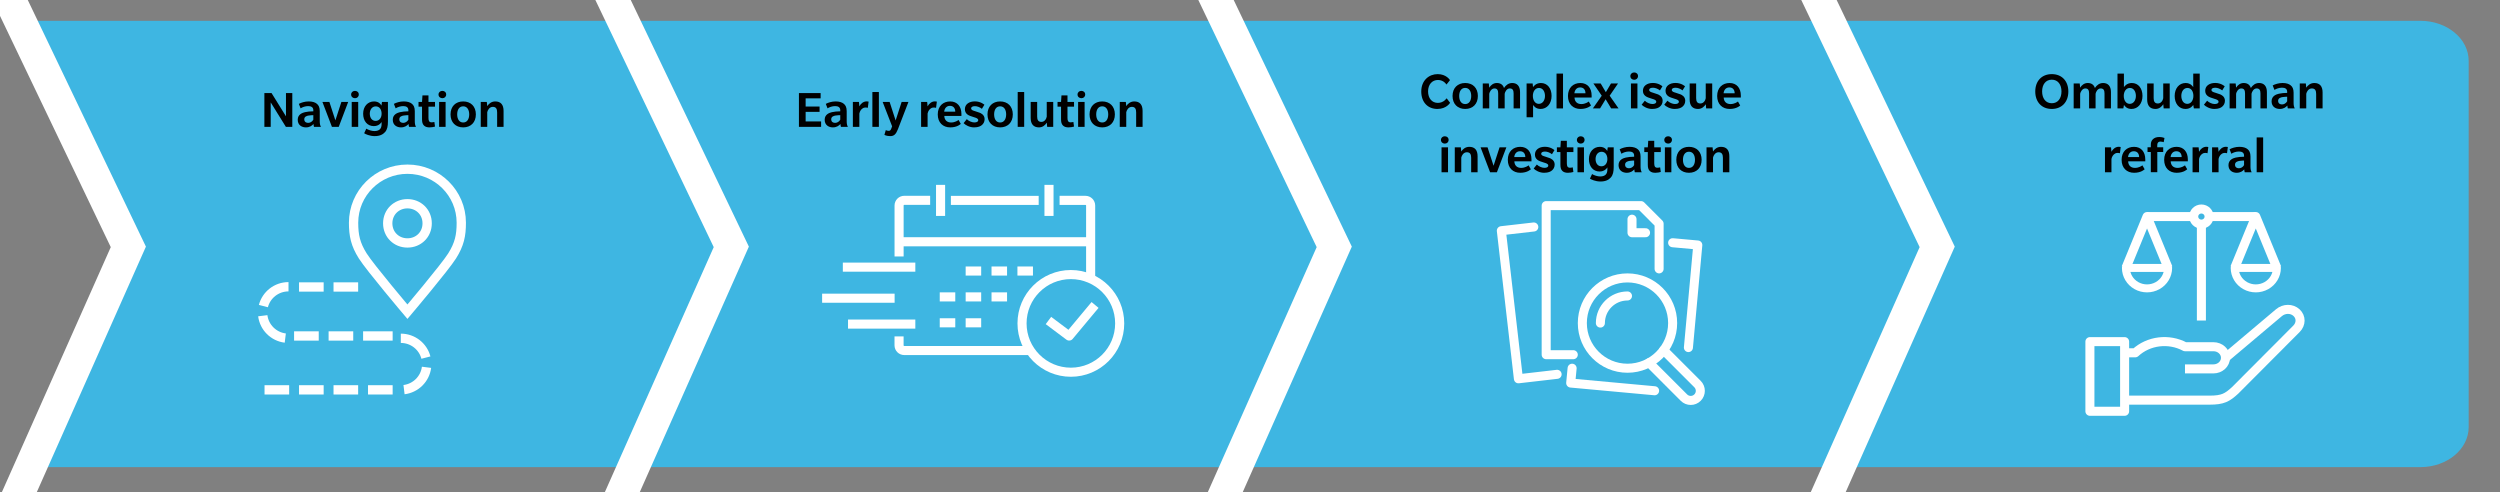 <?xml version="1.0" encoding="UTF-8"?>
<svg id="Info_Graphic_20E" data-name="Info Graphic 20E" xmlns="http://www.w3.org/2000/svg" viewBox="0 0 940.04 185">
  <rect x="0" y="0" width="940.04" height="185" fill="#808080" stroke="none"/>
  <g id="Items">
    <path d="M910.07,175.65H9.83l38.43-83.81L5.15,7.82h904.93c10.04,0,18.18,6.73,18.18,15.04v137.75c0,8.31-8.14,15.04-18.18,15.04Z" fill="#3eb6e2" stroke-width="0"/>
    <g>
      <path d="M771.51,40.97c-3.8,0-6.22-2.64-6.22-6.56s2.42-6.54,6.22-6.54,6.22,2.64,6.22,6.54-2.42,6.56-6.22,6.56ZM771.51,29.96c-2.32,0-3.64,1.86-3.64,4.42s1.3,4.44,3.64,4.44,3.64-1.88,3.64-4.44-1.32-4.42-3.64-4.42Z" fill="#000" stroke-width="0"/>
      <path d="M791.33,40.77v-5.6c0-1.1-.26-1.92-1.44-1.92s-1.82,1.36-1.92,2.02v5.5h-2.44v-5.6c0-1.1-.26-1.92-1.42-1.92s-1.84,1.36-1.94,2.02v5.5h-2.44v-9.38h2.28l.16,1.58c.62-1.02,1.6-1.76,2.86-1.76s2.28.56,2.68,1.88c.72-1.1,1.74-1.88,3.1-1.88,1.74,0,2.94,1.06,2.94,3.4v6.16h-2.42Z" fill="#000" stroke-width="0"/>
      <path d="M801.47,40.97c-1.8,0-2.56-1.12-2.82-1.52l-.24,1.32h-2.2v-13.1h2.42v5.1c.16-.24,1.06-1.56,2.96-1.56,2.46,0,4.02,2.02,4.02,4.86s-1.7,4.9-4.14,4.9ZM800.87,33.07c-1.44,0-2.3,1.36-2.3,2.98s.8,3,2.24,3,2.32-1.36,2.32-2.98-.8-3-2.26-3Z" fill="#000" stroke-width="0"/>
      <path d="M813.57,40.77l-.14-1.58c-.56.86-1.48,1.78-2.92,1.78-2.06,0-3.14-1.22-3.14-3.56v-6.02h2.44v5.52c0,1.26.42,2,1.6,2s1.86-1.12,2-1.98v-5.54h2.44v9.38h-2.28Z" fill="#000" stroke-width="0"/>
      <path d="M824.93,40.77l-.24-1.32c-.14.2-.92,1.52-2.92,1.52-2.46,0-4.06-2.04-4.06-4.88s1.66-4.88,4.12-4.88c1.9,0,2.7,1.3,2.86,1.56v-5.1h2.44v13.1h-2.2ZM822.51,33.07c-1.44,0-2.3,1.36-2.3,2.98s.8,3,2.24,3,2.3-1.36,2.3-3-.78-2.98-2.24-2.98Z" fill="#000" stroke-width="0"/>
      <path d="M835.61,40.07c-.48.42-1.3.9-3,.9s-3.28-.92-3.9-1.6l1.2-1.5c.68.72,1.96,1.24,2.8,1.24s1.5-.22,1.5-.88-.98-.9-1.5-1.06c-.52-.16-1-.3-1.5-.5s-2.02-.74-2.02-2.54,1.52-2.94,3.76-2.94,3.58,1.26,3.58,1.26l-.94,1.54c-.78-.62-1.78-1-2.58-1s-1.46.2-1.46.84.76.82,1.46,1.04,1.5.48,1.78.6c.28.12,1.82.7,1.82,2.4,0,1.1-.52,1.78-1,2.2Z" fill="#000" stroke-width="0"/>
      <path d="M849.97,40.77v-5.6c0-1.1-.26-1.92-1.44-1.92s-1.82,1.36-1.92,2.02v5.5h-2.44v-5.6c0-1.1-.26-1.92-1.42-1.92s-1.84,1.36-1.94,2.02v5.5h-2.44v-9.38h2.28l.16,1.58c.62-1.02,1.6-1.76,2.86-1.76s2.28.56,2.68,1.88c.72-1.1,1.74-1.88,3.1-1.88,1.74,0,2.94,1.06,2.94,3.4v6.16h-2.42Z" fill="#000" stroke-width="0"/>
      <path d="M860.27,40.77s-.2-.58-.2-1.08c-.52.6-1.38,1.28-2.84,1.28s-3.08-.78-3.08-2.88,1.92-2.64,2.72-2.84,2.08-.32,3.14-.32v-.44c0-1.14-.86-1.52-1.94-1.52s-2.16.4-2.84.84l-.66-1.68c.84-.46,2.24-.92,3.7-.92s2.44.36,3.06.88c.64.52,1.1,1.28,1.1,2.78v3.8c0,.94.14,1.54.44,2.1h-2.6ZM860.01,36.37c-.22,0-1.16.04-1.76.14-.6.1-1.64.36-1.64,1.4s.76,1.36,1.46,1.36,1.48-.38,1.94-1.18v-1.72Z" fill="#000" stroke-width="0"/>
      <path d="M870.91,40.77v-5.44c0-1.24-.36-2.08-1.62-2.08s-1.94,1.22-2.1,2.02v5.5h-2.44v-9.38h2.28l.16,1.58c.54-.84,1.52-1.76,3.02-1.76,2.1,0,3.12,1.26,3.12,3.56v6h-2.42Z" fill="#000" stroke-width="0"/>
      <path d="M797.12,57.63s-.34-.14-.78-.14-.8.08-1.2.36c-.5.32-1.02.98-1.2,1.92v5h-2.44v-9.38h2.28l.16,1.68c.44-.94,1.48-1.88,2.72-1.88.5,0,.76.1.76.1l-.3,2.34Z" fill="#000" stroke-width="0"/>
      <path d="M800.22,60.67c.06,1.6,1.06,2.46,2.56,2.46s2.58-.78,2.8-.96l.84,1.48s-1.24,1.32-3.96,1.32-4.7-1.76-4.7-4.88,2-4.88,4.68-4.88,4.22,1.94,4.22,4.7v.76h-6.44ZM802.34,56.87c-1.4,0-2.06,1.1-2.16,2.2h4.16c0-1.2-.6-2.2-2-2.2Z" fill="#000" stroke-width="0"/>
      <path d="M813.58,53.46c-.12-.04-.64-.22-1.14-.22s-.82.12-1.04.42c-.2.28-.24.72-.24,1.18v.54h2.24v1.78h-2.22v7.6h-2.44v-7.6h-1.24v-1.78h1.24v-.92c0-.9.22-1.54.76-2.08s1.32-.86,2.38-.86,1.78.28,2,.36l-.3,1.58Z" fill="#000" stroke-width="0"/>
      <path d="M816.22,60.67c.06,1.6,1.06,2.46,2.56,2.46s2.58-.78,2.8-.96l.84,1.48s-1.24,1.32-3.96,1.32-4.7-1.76-4.7-4.88,2-4.88,4.68-4.88,4.22,1.94,4.22,4.7v.76h-6.44ZM818.34,56.87c-1.4,0-2.06,1.1-2.16,2.2h4.16c0-1.2-.6-2.2-2-2.2Z" fill="#000" stroke-width="0"/>
      <path d="M830.06,57.63s-.34-.14-.78-.14-.8.08-1.2.36c-.5.32-1.02.98-1.2,1.92v5h-2.44v-9.38h2.28l.16,1.68c.44-.94,1.48-1.88,2.72-1.88.5,0,.76.1.76.1l-.3,2.34Z" fill="#000" stroke-width="0"/>
      <path d="M837.4,57.63s-.34-.14-.78-.14-.8.08-1.2.36c-.5.32-1.02.98-1.2,1.92v5h-2.44v-9.38h2.28l.16,1.68c.44-.94,1.48-1.88,2.72-1.88.5,0,.76.1.76.1l-.3,2.34Z" fill="#000" stroke-width="0"/>
      <path d="M844.06,64.77s-.2-.58-.2-1.08c-.52.6-1.38,1.28-2.84,1.28s-3.08-.78-3.08-2.88,1.92-2.64,2.72-2.84,2.08-.32,3.14-.32v-.44c0-1.14-.86-1.52-1.94-1.52s-2.16.4-2.84.84l-.66-1.68c.84-.46,2.24-.92,3.7-.92s2.44.36,3.06.88c.64.52,1.1,1.28,1.1,2.78v3.8c0,.94.14,1.54.44,2.1h-2.6ZM843.8,60.37c-.22,0-1.16.04-1.76.14-.6.1-1.64.36-1.64,1.4s.76,1.36,1.46,1.36,1.48-.38,1.94-1.18v-1.72Z" fill="#000" stroke-width="0"/>
      <path d="M848.54,64.77v-13.1h2.44v13.1h-2.44Z" fill="#000" stroke-width="0"/>
    </g>
    <g>
      <path d="M543.9,31.79s-1-1.72-3.2-1.72-3.72,1.7-3.72,4.3,1.46,4.32,3.68,4.32,3.3-1.74,3.3-1.74l1.3,1.7s-1.34,2.32-4.78,2.32-6.06-2.36-6.06-6.56,2.92-6.54,6.16-6.54,4.58,2.16,4.64,2.26l-1.32,1.66Z" fill="#000" stroke-width="0"/>
      <path d="M550.94,40.97c-2.84,0-4.76-1.86-4.76-4.88s1.92-4.88,4.76-4.88,4.76,1.86,4.76,4.88-1.92,4.88-4.76,4.88ZM550.94,33.05c-1.5,0-2.26,1.3-2.26,3.04s.76,3.04,2.26,3.04,2.26-1.32,2.26-3.04-.76-3.04-2.26-3.04Z" fill="#000" stroke-width="0"/>
      <path d="M569.14,40.77v-5.6c0-1.1-.26-1.92-1.44-1.92s-1.82,1.36-1.92,2.02v5.5h-2.44v-5.6c0-1.1-.26-1.92-1.42-1.92s-1.84,1.36-1.94,2.02v5.5h-2.44v-9.38h2.28l.16,1.58c.62-1.02,1.6-1.76,2.86-1.76s2.28.56,2.68,1.88c.72-1.1,1.74-1.88,3.1-1.88,1.74,0,2.94,1.06,2.94,3.4v6.16h-2.42Z" fill="#000" stroke-width="0"/>
      <path d="M579.28,40.97c-1.8,0-2.56-1.12-2.82-1.52v4.64h-2.44v-12.7h2.28l.14,1.38c.16-.24,1.06-1.56,2.96-1.56,2.46,0,4.02,2.02,4.02,4.86s-1.7,4.9-4.14,4.9ZM578.68,33.07c-1.44,0-2.3,1.36-2.3,2.98s.8,3,2.24,3,2.32-1.36,2.32-2.98-.8-3-2.26-3Z" fill="#000" stroke-width="0"/>
      <path d="M585.28,40.77v-13.1h2.44v13.1h-2.44Z" fill="#000" stroke-width="0"/>
      <path d="M592.04,36.67c.06,1.6,1.06,2.46,2.56,2.46s2.58-.78,2.8-.96l.84,1.48s-1.24,1.32-3.96,1.32-4.7-1.76-4.7-4.88,2-4.88,4.68-4.88,4.22,1.94,4.22,4.7v.76h-6.44ZM594.16,32.87c-1.4,0-2.06,1.1-2.16,2.2h4.16c0-1.2-.6-2.2-2-2.2Z" fill="#000" stroke-width="0"/>
      <path d="M605.82,40.77l-2.08-3.46-2.1,3.46h-2.7l3.34-4.78-3.14-4.6h2.74l1.94,3.28,1.94-3.28h2.64l-3.14,4.6,3.34,4.78h-2.78Z" fill="#000" stroke-width="0"/>
      <path d="M614.5,30c-.82,0-1.46-.56-1.46-1.38s.62-1.38,1.44-1.38,1.44.54,1.44,1.36-.6,1.4-1.42,1.4ZM613.26,40.77v-9.38h2.44v9.38h-2.44Z" fill="#000" stroke-width="0"/>
      <path d="M624.18,40.07c-.48.42-1.3.9-3,.9s-3.28-.92-3.9-1.6l1.2-1.5c.68.72,1.96,1.24,2.8,1.24s1.5-.22,1.5-.88-.98-.9-1.5-1.06c-.52-.16-1-.3-1.5-.5s-2.02-.74-2.02-2.54,1.52-2.94,3.76-2.94,3.58,1.26,3.58,1.26l-.94,1.54c-.78-.62-1.78-1-2.58-1s-1.46.2-1.46.84.76.82,1.46,1.04,1.5.48,1.78.6c.28.12,1.82.7,1.82,2.4,0,1.1-.52,1.78-1,2.2Z" fill="#000" stroke-width="0"/>
      <path d="M632.68,40.07c-.48.42-1.3.9-3,.9s-3.28-.92-3.9-1.6l1.2-1.5c.68.72,1.96,1.24,2.8,1.24s1.5-.22,1.5-.88-.98-.9-1.5-1.06c-.52-.16-1-.3-1.5-.5s-2.02-.74-2.02-2.54,1.52-2.94,3.76-2.94,3.58,1.26,3.58,1.26l-.94,1.54c-.78-.62-1.78-1-2.58-1s-1.46.2-1.46.84.76.82,1.46,1.04,1.5.48,1.78.6c.28.12,1.82.7,1.82,2.4,0,1.1-.52,1.78-1,2.2Z" fill="#000" stroke-width="0"/>
      <path d="M641.54,40.77l-.14-1.58c-.56.86-1.48,1.78-2.92,1.78-2.06,0-3.14-1.22-3.14-3.56v-6.02h2.44v5.52c0,1.26.42,2,1.6,2s1.86-1.12,2-1.98v-5.54h2.44v9.38h-2.28Z" fill="#000" stroke-width="0"/>
      <path d="M648.14,36.67c.06,1.6,1.06,2.46,2.56,2.46s2.58-.78,2.8-.96l.84,1.48s-1.24,1.32-3.96,1.32-4.7-1.76-4.7-4.88,2-4.88,4.68-4.88,4.22,1.94,4.22,4.7v.76h-6.44ZM650.26,32.87c-1.4,0-2.06,1.1-2.16,2.2h4.16c0-1.2-.6-2.2-2-2.2Z" fill="#000" stroke-width="0"/>
      <path d="M543.28,54c-.82,0-1.46-.56-1.46-1.38s.62-1.38,1.44-1.38,1.44.54,1.44,1.36-.6,1.4-1.42,1.4ZM542.04,64.77v-9.38h2.44v9.38h-2.44Z" fill="#000" stroke-width="0"/>
      <path d="M553.18,64.77v-5.44c0-1.24-.36-2.08-1.62-2.08s-1.94,1.22-2.1,2.02v5.5h-2.44v-9.38h2.28l.16,1.58c.54-.84,1.52-1.76,3.02-1.76,2.1,0,3.12,1.26,3.12,3.56v6h-2.42Z" fill="#000" stroke-width="0"/>
      <path d="M562.86,64.77h-2.56l-3.58-9.38h2.62l2.26,6.94,2.26-6.94h2.56l-3.56,9.38Z" fill="#000" stroke-width="0"/>
      <path d="M569.42,60.67c.06,1.6,1.06,2.46,2.56,2.46s2.58-.78,2.8-.96l.84,1.48s-1.24,1.32-3.96,1.32-4.7-1.76-4.7-4.88,2-4.88,4.68-4.88,4.22,1.94,4.22,4.7v.76h-6.44ZM571.54,56.87c-1.4,0-2.06,1.1-2.16,2.2h4.16c0-1.2-.6-2.2-2-2.2Z" fill="#000" stroke-width="0"/>
      <path d="M583.58,64.07c-.48.42-1.3.9-3,.9s-3.28-.92-3.9-1.6l1.2-1.5c.68.72,1.96,1.24,2.8,1.24s1.5-.22,1.5-.88-.98-.9-1.5-1.06c-.52-.16-1-.3-1.5-.5s-2.02-.74-2.02-2.54,1.52-2.94,3.76-2.94,3.58,1.26,3.58,1.26l-.94,1.54c-.78-.62-1.78-1-2.58-1s-1.46.2-1.46.84.76.82,1.46,1.04,1.5.48,1.78.6c.28.12,1.82.7,1.82,2.4,0,1.1-.52,1.78-1,2.2Z" fill="#000" stroke-width="0"/>
      <path d="M591.62,64.67c-.46.14-1.32.3-2.04.3-.84,0-1.56-.16-2.12-.7-.56-.58-.72-1.3-.72-2.4v-4.7h-1.32v-1.78h1.32l.16-2.44h2.26v2.44h2.46v1.78h-2.46v4.24c0,.56.08,1,.24,1.24.16.24.48.42.88.42s.78-.06,1.1-.14l.24,1.74Z" fill="#000" stroke-width="0"/>
      <path d="M594.4,54c-.82,0-1.46-.56-1.46-1.38s.62-1.38,1.44-1.38,1.44.54,1.44,1.36-.6,1.4-1.42,1.4ZM593.16,64.77v-9.38h2.44v9.38h-2.44Z" fill="#000" stroke-width="0"/>
      <path d="M605.7,66.73c-.82.92-2,1.52-3.9,1.52s-3.48-.76-3.96-1.08l.8-1.72c.8.5,2.06.9,3.06.9s1.66-.28,2.06-.68c.4-.4.64-1,.64-2v-.74c-.14.28-1.02,1.56-2.92,1.56-2.46,0-4.02-1.92-4.02-4.66s1.72-4.62,4.12-4.62c1.9,0,2.62,1.28,2.76,1.56l.2-1.38h2.24v7.38c0,1.74-.26,3.04-1.08,3.96ZM602.22,57.07c-1.42,0-2.26,1.24-2.26,2.74s.78,2.72,2.2,2.72,2.24-1.22,2.24-2.72-.76-2.74-2.18-2.74Z" fill="#000" stroke-width="0"/>
      <path d="M614.72,64.77s-.2-.58-.2-1.08c-.52.6-1.38,1.28-2.84,1.28s-3.08-.78-3.08-2.88,1.92-2.64,2.72-2.84,2.08-.32,3.14-.32v-.44c0-1.14-.86-1.52-1.94-1.52s-2.16.4-2.84.84l-.66-1.68c.84-.46,2.24-.92,3.7-.92s2.44.36,3.06.88c.64.52,1.1,1.28,1.1,2.78v3.8c0,.94.14,1.54.44,2.1h-2.6ZM614.46,60.37c-.22,0-1.16.04-1.76.14-.6.1-1.64.36-1.64,1.4s.76,1.36,1.46,1.36,1.48-.38,1.94-1.18v-1.72Z" fill="#000" stroke-width="0"/>
      <path d="M624.48,64.67c-.46.14-1.32.3-2.04.3-.84,0-1.56-.16-2.12-.7-.56-.58-.72-1.3-.72-2.4v-4.7h-1.32v-1.78h1.32l.16-2.44h2.26v2.44h2.46v1.78h-2.46v4.24c0,.56.08,1,.24,1.24.16.24.48.42.88.42s.78-.06,1.1-.14l.24,1.74Z" fill="#000" stroke-width="0"/>
      <path d="M627.26,54c-.82,0-1.46-.56-1.46-1.38s.62-1.38,1.44-1.38,1.44.54,1.44,1.36-.6,1.4-1.42,1.4ZM626.02,64.77v-9.38h2.44v9.38h-2.44Z" fill="#000" stroke-width="0"/>
      <path d="M635.08,64.97c-2.84,0-4.76-1.86-4.76-4.88s1.92-4.88,4.76-4.88,4.76,1.86,4.76,4.88-1.92,4.88-4.76,4.88ZM635.08,57.05c-1.5,0-2.26,1.3-2.26,3.04s.76,3.04,2.26,3.04,2.26-1.32,2.26-3.04-.76-3.04-2.26-3.04Z" fill="#000" stroke-width="0"/>
      <path d="M647.84,64.77v-5.44c0-1.24-.36-2.08-1.62-2.08s-1.94,1.22-2.1,2.02v5.5h-2.44v-9.38h2.28l.16,1.58c.54-.84,1.52-1.76,3.02-1.76,2.1,0,3.12,1.26,3.12,3.56v6h-2.42Z" fill="#000" stroke-width="0"/>
    </g>
    <g>
      <path d="M300.41,47.7v-12.7h8.16v1.98h-5.64v3.08h5.24v2h-5.24v3.6h5.82v2.04h-8.34Z" fill="#000" stroke-width="0"/>
      <path d="M316.21,47.7s-.2-.58-.2-1.08c-.52.6-1.38,1.28-2.84,1.28s-3.08-.78-3.08-2.88,1.92-2.64,2.72-2.84,2.08-.32,3.14-.32v-.44c0-1.14-.86-1.52-1.94-1.52s-2.16.4-2.84.84l-.66-1.68c.84-.46,2.24-.92,3.7-.92s2.44.36,3.06.88c.64.52,1.1,1.28,1.1,2.78v3.8c0,.94.14,1.54.44,2.1h-2.6ZM315.95,43.3c-.22,0-1.16.04-1.76.14-.6.1-1.64.36-1.64,1.4s.76,1.36,1.46,1.36,1.48-.38,1.94-1.18v-1.72Z" fill="#000" stroke-width="0"/>
      <path d="M326.31,40.56s-.34-.14-.78-.14-.8.08-1.2.36c-.5.32-1.02.98-1.2,1.92v5h-2.44v-9.38h2.28l.16,1.68c.44-.94,1.48-1.88,2.72-1.88.5,0,.76.1.76.1l-.3,2.34Z" fill="#000" stroke-width="0"/>
      <path d="M328.03,47.7v-13.1h2.44v13.1h-2.44Z" fill="#000" stroke-width="0"/>
      <path d="M337.63,48.6c-.76,1.94-1.5,2.58-2.88,2.58s-2.2-.46-2.2-.46l.52-1.8s.56.28,1.06.28.74-.16,1-.84l.32-.86-3.56-9.18h2.62l2.26,6.98,2.26-6.98h2.56l-3.96,10.28Z" fill="#000" stroke-width="0"/>
      <path d="M351.97,40.56s-.34-.14-.78-.14-.8.08-1.2.36c-.5.32-1.02.98-1.2,1.92v5h-2.44v-9.38h2.28l.16,1.68c.44-.94,1.48-1.88,2.72-1.88.5,0,.76.1.76.1l-.3,2.34Z" fill="#000" stroke-width="0"/>
      <path d="M355.07,43.6c.06,1.6,1.06,2.46,2.56,2.46s2.58-.78,2.8-.96l.84,1.48s-1.24,1.32-3.96,1.32-4.7-1.76-4.7-4.88,2-4.88,4.68-4.88,4.22,1.94,4.22,4.7v.76h-6.44ZM357.19,39.8c-1.4,0-2.06,1.1-2.16,2.2h4.16c0-1.2-.6-2.2-2-2.2Z" fill="#000" stroke-width="0"/>
      <path d="M369.23,47c-.48.42-1.3.9-3,.9s-3.28-.92-3.9-1.6l1.2-1.5c.68.72,1.96,1.24,2.8,1.24s1.5-.22,1.5-.88-.98-.9-1.5-1.06c-.52-.16-1-.3-1.5-.5s-2.02-.74-2.02-2.54,1.52-2.94,3.76-2.94,3.58,1.26,3.58,1.26l-.94,1.54c-.78-.62-1.78-1-2.58-1s-1.46.2-1.46.84.76.82,1.46,1.04,1.5.48,1.78.6c.28.12,1.82.7,1.82,2.4,0,1.1-.52,1.78-1,2.2Z" fill="#000" stroke-width="0"/>
      <path d="M376.07,47.9c-2.84,0-4.76-1.86-4.76-4.88s1.92-4.88,4.76-4.88,4.76,1.86,4.76,4.88-1.92,4.88-4.76,4.88ZM376.07,39.98c-1.5,0-2.26,1.3-2.26,3.04s.76,3.04,2.26,3.04,2.26-1.32,2.26-3.04-.76-3.04-2.26-3.04Z" fill="#000" stroke-width="0"/>
      <path d="M382.67,47.7v-13.1h2.44v13.1h-2.44Z" fill="#000" stroke-width="0"/>
      <path d="M393.75,47.7l-.14-1.58c-.56.86-1.48,1.78-2.92,1.78-2.06,0-3.14-1.22-3.14-3.56v-6.02h2.44v5.52c0,1.26.42,2,1.6,2s1.86-1.12,2-1.98v-5.54h2.44v9.38h-2.28Z" fill="#000" stroke-width="0"/>
      <path d="M403.85,47.6c-.46.14-1.32.3-2.04.3-.84,0-1.56-.16-2.12-.7-.56-.58-.72-1.3-.72-2.4v-4.7h-1.32v-1.78h1.32l.16-2.44h2.26v2.44h2.46v1.78h-2.46v4.24c0,.56.08,1,.24,1.24.16.24.48.42.88.42s.78-.06,1.1-.14l.24,1.74Z" fill="#000" stroke-width="0"/>
      <path d="M406.63,36.93c-.82,0-1.46-.56-1.46-1.38s.62-1.38,1.44-1.38,1.44.54,1.44,1.36-.6,1.4-1.42,1.4ZM405.39,47.7v-9.38h2.44v9.38h-2.44Z" fill="#000" stroke-width="0"/>
      <path d="M414.45,47.9c-2.84,0-4.76-1.86-4.76-4.88s1.92-4.88,4.76-4.88,4.76,1.86,4.76,4.88-1.92,4.88-4.76,4.88ZM414.45,39.98c-1.5,0-2.26,1.3-2.26,3.04s.76,3.04,2.26,3.04,2.26-1.32,2.26-3.04-.76-3.04-2.26-3.04Z" fill="#000" stroke-width="0"/>
      <path d="M427.21,47.7v-5.44c0-1.24-.36-2.08-1.62-2.08s-1.94,1.22-2.1,2.02v5.5h-2.44v-9.38h2.28l.16,1.58c.54-.84,1.52-1.76,3.02-1.76,2.1,0,3.12,1.26,3.12,3.56v6h-2.42Z" fill="#000" stroke-width="0"/>
    </g>
    <g>
      <path d="M107.49,47.7l-5.7-9.2v9.2h-2.38v-12.7h2.7l5.42,8.74v-8.74h2.38v12.7h-2.42Z" fill="#000" stroke-width="0"/>
      <path d="M118.07,47.7s-.2-.58-.2-1.08c-.52.6-1.38,1.28-2.84,1.28s-3.08-.78-3.08-2.88,1.92-2.64,2.72-2.84,2.08-.32,3.14-.32v-.44c0-1.14-.86-1.52-1.94-1.52s-2.16.4-2.84.84l-.66-1.68c.84-.46,2.24-.92,3.7-.92s2.44.36,3.06.88c.64.52,1.1,1.28,1.1,2.78v3.8c0,.94.14,1.54.44,2.1h-2.6ZM117.81,43.3c-.22,0-1.16.04-1.76.14-.6.1-1.64.36-1.64,1.4s.76,1.36,1.46,1.36,1.48-.38,1.94-1.18v-1.72Z" fill="#000" stroke-width="0"/>
      <path d="M127.37,47.7h-2.56l-3.58-9.38h2.62l2.26,6.94,2.26-6.94h2.56l-3.56,9.38Z" fill="#000" stroke-width="0"/>
      <path d="M133.49,36.93c-.82,0-1.46-.56-1.46-1.38s.62-1.38,1.44-1.38,1.44.54,1.44,1.36-.6,1.4-1.42,1.4ZM132.25,47.7v-9.38h2.44v9.38h-2.44Z" fill="#000" stroke-width="0"/>
      <path d="M144.79,49.66c-.82.92-2,1.52-3.9,1.52s-3.48-.76-3.96-1.08l.8-1.72c.8.5,2.06.9,3.06.9s1.66-.28,2.06-.68c.4-.4.64-1,.64-2v-.74c-.14.28-1.02,1.56-2.92,1.56-2.46,0-4.02-1.92-4.02-4.66s1.72-4.62,4.12-4.62c1.9,0,2.62,1.28,2.76,1.56l.2-1.38h2.24v7.38c0,1.74-.26,3.04-1.08,3.96ZM141.31,40c-1.42,0-2.26,1.24-2.26,2.74s.78,2.72,2.2,2.72,2.24-1.22,2.24-2.72-.76-2.74-2.18-2.74Z" fill="#000" stroke-width="0"/>
      <path d="M153.81,47.7s-.2-.58-.2-1.08c-.52.6-1.38,1.28-2.84,1.28s-3.08-.78-3.08-2.88,1.92-2.64,2.72-2.84,2.08-.32,3.14-.32v-.44c0-1.14-.86-1.52-1.94-1.52s-2.16.4-2.84.84l-.66-1.68c.84-.46,2.24-.92,3.7-.92s2.44.36,3.06.88c.64.52,1.1,1.28,1.1,2.78v3.8c0,.94.14,1.54.44,2.1h-2.6ZM153.55,43.3c-.22,0-1.16.04-1.76.14-.6.1-1.64.36-1.64,1.4s.76,1.36,1.46,1.36,1.48-.38,1.94-1.18v-1.72Z" fill="#000" stroke-width="0"/>
      <path d="M163.57,47.6c-.46.14-1.32.3-2.04.3-.84,0-1.56-.16-2.12-.7-.56-.58-.72-1.3-.72-2.4v-4.7h-1.32v-1.78h1.32l.16-2.44h2.26v2.44h2.46v1.78h-2.46v4.24c0,.56.08,1,.24,1.24.16.24.48.42.88.42s.78-.06,1.1-.14l.24,1.74Z" fill="#000" stroke-width="0"/>
      <path d="M166.35,36.93c-.82,0-1.46-.56-1.46-1.38s.62-1.38,1.44-1.38,1.44.54,1.44,1.36-.6,1.4-1.42,1.4ZM165.11,47.7v-9.38h2.44v9.38h-2.44Z" fill="#000" stroke-width="0"/>
      <path d="M174.17,47.9c-2.84,0-4.76-1.86-4.76-4.88s1.92-4.88,4.76-4.88,4.76,1.86,4.76,4.88-1.92,4.88-4.76,4.88ZM174.17,39.98c-1.5,0-2.26,1.3-2.26,3.04s.76,3.04,2.26,3.04,2.26-1.32,2.26-3.04-.76-3.04-2.26-3.04Z" fill="#000" stroke-width="0"/>
      <path d="M186.93,47.7v-5.44c0-1.24-.36-2.08-1.62-2.08s-1.94,1.22-2.1,2.02v5.5h-2.44v-9.38h2.28l.16,1.58c.54-.84,1.52-1.76,3.02-1.76,2.1,0,3.12,1.26,3.12,3.56v6h-2.42Z" fill="#000" stroke-width="0"/>
    </g>
    <g>
      <path d="M798.9,150.46h31.97c4.93,0,6.61-.95,9.59-3.69l23.07-23.15c1.74-1.75,1.82-4.38,0-6.06h0c-1.82-1.68-4.68-1.6-6.59,0l-20.12,16.96" fill="none" fill-rule="evenodd" stroke="#fff" stroke-linejoin="round" stroke-width="3.4"/>
      <path d="M821.59,138.71h10.69c2.51,0,4.54-1.86,4.54-4.17s-2.02-4.17-4.54-4.17h-10.69c-6.07-3.26-13.73-2.32-18.69,2.29h-4.01" fill="none" fill-rule="evenodd" stroke="#fff" stroke-linejoin="round" stroke-width="3.4"/>
      <rect x="785.84" y="128.46" width="13.05" height="26.19" fill="none" stroke="#fff" stroke-linejoin="round" stroke-width="3.4"/>
      <line x1="827.76" y1="120.52" x2="827.76" y2="84.27" fill="none" stroke="#fff" stroke-linejoin="round" stroke-width="3.4"/>
      <path d="M830.65,81.43c0,1.57-1.29,2.84-2.89,2.84-1.59,0-2.89-1.27-2.89-2.84,0-1.57,1.29-2.84,2.89-2.84,1.59,0,2.89,1.27,2.89,2.84Z" fill="none" fill-rule="evenodd" stroke="#fff" stroke-linejoin="round" stroke-width="3.4"/>
      <path d="M815.25,100.75c0,2.75-1.51,5.29-3.97,6.66-2.45,1.37-5.48,1.37-7.93,0-2.45-1.37-3.97-3.91-3.97-6.66h15.86Z" fill="none" fill-rule="evenodd" stroke="#fff" stroke-linejoin="round" stroke-width="3"/>
      <polyline points="799.39 100.75 807.32 81.43 815.25 100.75" fill="none" fill-rule="evenodd" stroke="#fff" stroke-linejoin="round" stroke-width="3.4"/>
      <line x1="824.88" y1="81.43" x2="807.32" y2="81.43" fill="none" stroke="#fff" stroke-linejoin="round" stroke-width="3.4"/>
      <path d="M840.28,100.75c0,2.75,1.51,5.29,3.97,6.66,2.45,1.37,5.48,1.37,7.93,0,2.45-1.37,3.97-3.91,3.97-6.66h-15.86Z" fill="none" fill-rule="evenodd" stroke="#fff" stroke-linejoin="round" stroke-width="3"/>
      <polyline points="856.14 100.75 848.21 81.43 840.28 100.75" fill="none" fill-rule="evenodd" stroke="#fff" stroke-linejoin="round" stroke-width="3.4"/>
      <line x1="830.65" y1="81.43" x2="848.21" y2="81.43" fill="none" stroke="#fff" stroke-linejoin="round" stroke-width="3.4"/>
    </g>
    <g>
      <line x1="134.67" y1="146.59" x2="125.41" y2="146.59" fill="none" stroke="#fff" stroke-miterlimit="10" stroke-width="3.5"/>
      <line x1="147.64" y1="146.59" x2="138.38" y2="146.59" fill="none" stroke="#fff" stroke-miterlimit="10" stroke-width="3.5"/>
      <line x1="108.73" y1="146.59" x2="99.47" y2="146.59" fill="none" stroke="#fff" stroke-miterlimit="10" stroke-width="3.5"/>
      <line x1="121.7" y1="146.59" x2="112.44" y2="146.59" fill="none" stroke="#fff" stroke-miterlimit="10" stroke-width="3.5"/>
      <path d="M160.38,138.11c-.55,4.38-4.05,7.86-8.46,8.4" fill="none" stroke="#fff" stroke-miterlimit="10" stroke-width="3.5"/>
      <path d="M150.71,127.2c4.54,0,8.36,3.08,9.44,7.26" fill="none" stroke="#fff" stroke-miterlimit="10" stroke-width="3.5"/>
      <line x1="136.53" y1="126.33" x2="147.64" y2="126.33" fill="none" stroke="#fff" stroke-miterlimit="10" stroke-width="3.5"/>
      <line x1="123.56" y1="126.33" x2="132.82" y2="126.33" fill="none" stroke="#fff" stroke-miterlimit="10" stroke-width="3.5"/>
      <path d="M98.81,118.72c.55,4.38,4.05,7.86,8.46,8.4" fill="none" stroke="#fff" stroke-miterlimit="10" stroke-width="3.5"/>
      <path d="M108.48,107.82c-4.54,0-8.36,3.09-9.44,7.27" fill="none" stroke="#fff" stroke-miterlimit="10" stroke-width="3.5"/>
      <line x1="134.67" y1="107.91" x2="125.41" y2="107.91" fill="none" stroke="#fff" stroke-miterlimit="10" stroke-width="3.5"/>
      <line x1="110.58" y1="126.33" x2="119.85" y2="126.33" fill="none" stroke="#fff" stroke-miterlimit="10" stroke-width="3.5"/>
      <line x1="121.7" y1="107.91" x2="112.44" y2="107.91" fill="none" stroke="#fff" stroke-miterlimit="10" stroke-width="3.5"/>
      <path d="M153.21,76.61h-.02c-4.08,0-7.39,3.08-7.4,7.36,0,4.27,3.3,7.38,7.38,7.38h.07c4.08,0,7.39-3.1,7.38-7.38,0-4.28-3.32-7.36-7.4-7.36Z" fill="none" stroke="#fff" stroke-miterlimit="10" stroke-width="3.5"/>
      <path d="M153.2,63.62c-11.18,0-20.25,9.01-20.25,20.12,0,4.81.71,8.14,3.46,12.51,2.75,4.37,16.79,20.96,16.79,20.96,0,0,14.04-16.59,16.79-20.96,2.75-4.37,3.47-7.7,3.46-12.51,0-11.11-9.07-20.12-20.25-20.12Z" fill="none" stroke="#fff" stroke-miterlimit="10" stroke-width="3.5"/>
    </g>
    <g>
      <polyline points="591.58 133.37 581.39 133.37 581.39 77.32 617.05 77.32 623.85 84.12 623.85 101.1" fill="none" stroke="#fff" stroke-linecap="round" stroke-linejoin="round" stroke-width="3.4"/>
      <polyline points="613.66 82.42 613.66 87.51 618.75 87.51" fill="none" stroke="#fff" stroke-linecap="round" stroke-linejoin="round" stroke-width="3.4"/>
      <polyline points="585.5 140.75 570.95 142.43 564.53 86.75 576.73 85.35" fill="none" stroke="#fff" stroke-linecap="round" stroke-linejoin="round" stroke-width="3.4"/>
      <polyline points="634.87 130.69 638.4 92.13 628.94 91.27" fill="none" stroke="#fff" stroke-linecap="round" stroke-linejoin="round" stroke-width="3.4"/>
      <polyline points="591.14 138.46 590.61 144.03 622.16 146.93" fill="none" stroke="#fff" stroke-linecap="round" stroke-linejoin="round" stroke-width="3.4"/>
      <circle cx="611.96" cy="121.48" r="16.98" fill="none" stroke="#fff" stroke-miterlimit="10" stroke-width="3.4"/>
      <path d="M601.77,121.48c0-5.63,4.56-10.19,10.19-10.19" fill="none" stroke="#fff" stroke-linecap="round" stroke-miterlimit="10" stroke-width="3.4"/>
      <path d="M620.08,136.4l13.11,13.11c1.41,1.41,3.69,1.41,5.1,0s1.41-3.69,0-5.1l-12.74-12.74" fill="none" stroke="#fff" stroke-linecap="round" stroke-linejoin="round" stroke-width="3.4"/>
    </g>
    <g>
      <path d="M398.42,75.34h9.73c1.08,0,1.95.87,1.95,1.95v27.12" fill="none" stroke="#fff" stroke-linejoin="round" stroke-width="3.42"/>
      <path d="M338.07,96.43v-19.15c0-1.08.87-1.95,1.95-1.95h9.73" fill="none" stroke="#fff" stroke-linejoin="round" stroke-width="3.42"/>
      <path d="M386.54,131.8h-46.53c-1.08,0-1.95-.87-1.95-1.95v-3.35" fill="none" stroke="#fff" stroke-linejoin="round" stroke-width="3.42"/>
      <circle cx="402.66" cy="121.6" r="18.36" fill="none" stroke="#fff" stroke-linejoin="round" stroke-width="3.42"/>
      <line x1="338.07" y1="90.91" x2="410.1" y2="90.91" fill="none" stroke="#fff" stroke-linejoin="round" stroke-width="3.42"/>
      <polyline points="411.76 114.67 402.02 126.35 394.23 120.51" fill="none" stroke="#fff" stroke-linejoin="round" stroke-width="3.42"/>
      <line x1="363.1" y1="101.91" x2="368.94" y2="101.91" fill="none" stroke="#fff" stroke-miterlimit="10" stroke-width="3.42"/>
      <line x1="372.83" y1="101.91" x2="378.67" y2="101.91" fill="none" stroke="#fff" stroke-miterlimit="10" stroke-width="3.42"/>
      <line x1="382.57" y1="101.91" x2="388.41" y2="101.91" fill="none" stroke="#fff" stroke-miterlimit="10" stroke-width="3.42"/>
      <line x1="353.36" y1="111.64" x2="359.2" y2="111.64" fill="none" stroke="#fff" stroke-miterlimit="10" stroke-width="3.42"/>
      <line x1="363.1" y1="111.64" x2="368.94" y2="111.64" fill="none" stroke="#fff" stroke-miterlimit="10" stroke-width="3.42"/>
      <line x1="372.83" y1="111.64" x2="378.67" y2="111.64" fill="none" stroke="#fff" stroke-miterlimit="10" stroke-width="3.42"/>
      <line x1="353.36" y1="121.38" x2="359.2" y2="121.38" fill="none" stroke="#fff" stroke-miterlimit="10" stroke-width="3.42"/>
      <line x1="363.1" y1="121.38" x2="368.94" y2="121.38" fill="none" stroke="#fff" stroke-miterlimit="10" stroke-width="3.42"/>
      <line x1="309.13" y1="112.13" x2="336.39" y2="112.13" fill="none" stroke="#fff" stroke-miterlimit="10" stroke-width="3.42"/>
      <line x1="316.92" y1="100.45" x2="344.18" y2="100.45" fill="none" stroke="#fff" stroke-miterlimit="10" stroke-width="3.42"/>
      <line x1="318.87" y1="121.86" x2="344.18" y2="121.86" fill="none" stroke="#fff" stroke-miterlimit="10" stroke-width="3.42"/>
      <line x1="353.67" y1="69.51" x2="353.67" y2="81.2" fill="none" stroke="#fff" stroke-linejoin="round" stroke-width="3.42"/>
      <line x1="390.56" y1="75.35" x2="357.55" y2="75.35" fill="none" stroke="#fff" stroke-linejoin="round" stroke-width="3.42"/>
      <line x1="394.44" y1="69.51" x2="394.44" y2="81.2" fill="none" stroke="#fff" stroke-linejoin="round" stroke-width="3.42"/>
    </g>
    <polyline points="-8.18 -24.99 48.26 92.83 -7.19 217.58" fill="none" fill-rule="evenodd" stroke="#fff" stroke-miterlimit="10" stroke-width="12"/>
    <polyline points="218.55 -24.99 274.98 92.83 219.54 217.58" fill="none" fill-rule="evenodd" stroke="#fff" stroke-miterlimit="10" stroke-width="12"/>
    <polyline points="445.27 -24.99 501.7 92.83 446.26 217.58" fill="none" fill-rule="evenodd" stroke="#fff" stroke-miterlimit="10" stroke-width="12"/>
    <polyline points="671.99 -24.99 728.42 92.83 672.98 217.58" fill="none" fill-rule="evenodd" stroke="#fff" stroke-miterlimit="10" stroke-width="12"/>
  </g>
</svg>